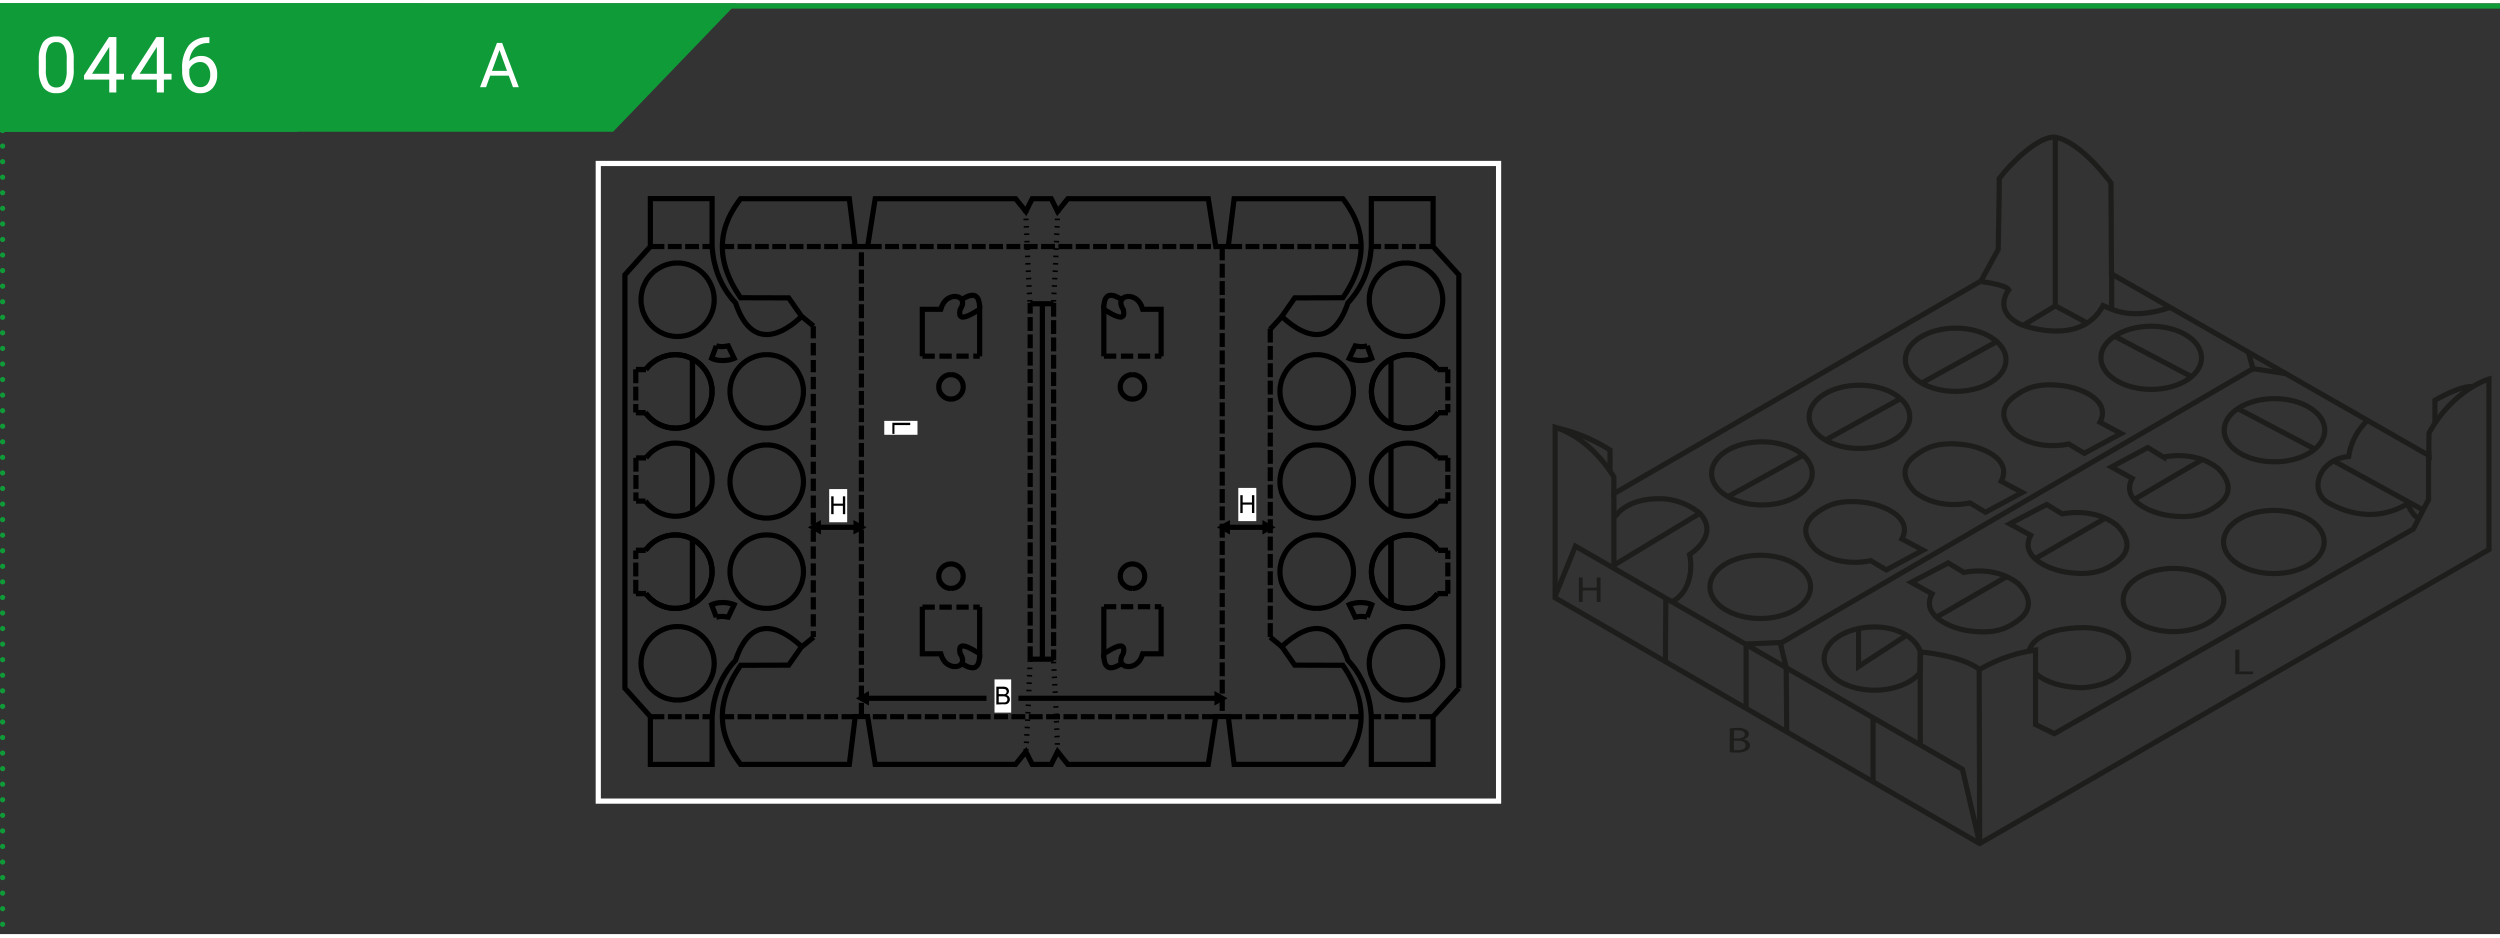 <?xml version="1.0"?>
<svg xmlns="http://www.w3.org/2000/svg" xmlns:xlink="http://www.w3.org/1999/xlink" width="320" height="120" viewBox="0 0 481.89 179.39"><rect x="0" y="0" width="481.89" height="179.39" fill="#333333" stroke="none"/><defs><style>.cls-1,.cls-11,.cls-3,.cls-4,.cls-5,.cls-7,.cls-9{fill:none;}.cls-2{fill:#109b39;}.cls-3,.cls-4,.cls-5{stroke:#109b39;}.cls-4,.cls-5{stroke-linecap:round;stroke-linejoin:round;}.cls-4{stroke-dasharray:0 3;}.cls-6{fill:#fff;}.cls-7{stroke:#000;}.cls-7,.cls-9{stroke-miterlimit:10;}.cls-8{clip-path:url(#clip-path);}.cls-9{stroke:#fff;}.cls-10{clip-path:url(#clip-path-2);}.cls-11{stroke:#1d1d1b;}.cls-12{fill:#1d1d1b;}</style><clipPath id="clip-path"><rect class="cls-1" x="111.97" y="25.85" width="180" height="132.91"/></clipPath><clipPath id="clip-path-2"><rect class="cls-1" x="297.76" y="23.5" width="184" height="140.44"/></clipPath></defs><g id="Ebene_2" data-name="Ebene 2"><g id="Ebene_1-2" data-name="Ebene 1"><polygon class="cls-2" points="0 0 0 24.73 118.18 24.73 141.98 0 0 0"/><line class="cls-3" y1="0.5" x2="481.89" y2="0.5"/><polygon class="cls-2" points="0 0 0 24.73 57.25 24.73 81.05 0 0 0"/><line class="cls-4" x1="0.5" y1="3.5" x2="0.5" y2="178.89"/><path class="cls-5" d="M.5.5h0"/><path class="cls-6" d="M14.21,12.61a6.24,6.24,0,0,1-.81,3.54,2.89,2.89,0,0,1-2.54,1.15,2.9,2.9,0,0,1-2.53-1.13,5.85,5.85,0,0,1-.85-3.38V11a6.05,6.05,0,0,1,.81-3.49,2.94,2.94,0,0,1,2.55-1.14,2.93,2.93,0,0,1,2.54,1.1,5.82,5.82,0,0,1,.83,3.4Zm-1.35-1.85a4.86,4.86,0,0,0-.49-2.51,1.65,1.65,0,0,0-1.53-.79,1.63,1.63,0,0,0-1.51.78,4.85,4.85,0,0,0-.49,2.41v2.17a5,5,0,0,0,.5,2.55,1.66,1.66,0,0,0,1.52.83,1.64,1.64,0,0,0,1.49-.78A5,5,0,0,0,12.86,13Z"/><path class="cls-6" d="M22.42,13.57H23.9v1.11H22.42v2.48H21.06V14.68H16.2v-.8L21,6.49h1.44Zm-4.68,0h3.32V8.35l-.16.29Z"/><path class="cls-6" d="M31.59,13.57h1.48v1.11H31.59v2.48H30.23V14.68H25.37v-.8l4.78-7.39h1.44Zm-4.68,0h3.32V8.35l-.16.29Z"/><path class="cls-6" d="M40.36,6.48V7.64h-.25a3.56,3.56,0,0,0-2.52.93,4,4,0,0,0-1.08,2.56,2.88,2.88,0,0,1,2.3-1,2.76,2.76,0,0,1,2.22,1,3.77,3.77,0,0,1,.83,2.54A3.79,3.79,0,0,1,41,16.31a3.09,3.09,0,0,1-2.41,1,3,3,0,0,1-2.48-1.17,4.66,4.66,0,0,1-1-3v-.52a7,7,0,0,1,1.26-4.5,4.63,4.63,0,0,1,3.74-1.6Zm-1.78,4.81a2.16,2.16,0,0,0-1.28.42,2.2,2.2,0,0,0-.81,1v.5a3.49,3.49,0,0,0,.59,2.13,1.8,1.8,0,0,0,1.48.8A1.72,1.72,0,0,0,40,15.51a2.8,2.8,0,0,0,.52-1.77A2.74,2.74,0,0,0,40,12,1.7,1.7,0,0,0,38.58,11.29Z"/><polygon points="166.01 133.94 167 134.49 167 133.39 166.01 133.94"/><polygon class="cls-7" points="167 133.39 166.01 133.94 167 134.49 167 133.39"/><line class="cls-7" x1="166.9" y1="133.94" x2="190.15" y2="133.94"/><line class="cls-7" x1="196.31" y1="133.94" x2="234.7" y2="133.94"/><polygon points="234.59 134.49 235.59 133.94 234.59 133.39 234.59 134.49"/><polygon class="cls-7" points="234.59 133.39 235.59 133.94 234.59 134.49 234.59 133.39"/><polygon points="235.59 100.98 236.58 101.53 236.58 100.43 235.59 100.98"/><polygon class="cls-7" points="236.58 100.43 235.59 100.98 236.58 101.53 236.58 100.43"/><line class="cls-7" x1="236.48" y1="100.98" x2="243.95" y2="100.98"/><polygon points="243.84 101.53 244.84 100.98 243.84 100.43 243.84 101.53"/><polygon class="cls-7" points="243.84 100.43 244.84 100.98 243.84 101.53 243.84 100.43"/><polygon points="156.75 100.98 157.74 101.53 157.74 100.43 156.75 100.98"/><polygon class="cls-7" points="157.74 100.43 156.75 100.98 157.74 101.53 157.74 100.43"/><line class="cls-7" x1="157.64" y1="100.98" x2="165.1" y2="100.98"/><polygon points="165 101.53 166 100.98 165 100.43 165 101.53"/><polygon class="cls-7" points="165 100.43 166 100.98 165 101.53 165 100.43"/><line class="cls-7" x1="124.42" y1="95.93" x2="122.61" y2="95.93"/><line class="cls-7" x1="124.53" y1="87.61" x2="122.61" y2="87.61"/><line class="cls-7" x1="133.51" y1="85.62" x2="133.51" y2="98.02"/><line class="cls-7" x1="124.42" y1="105.43" x2="122.58" y2="105.43"/><line class="cls-7" x1="124.42" y1="105.43" x2="122.58" y2="105.43"/><line class="cls-7" x1="124.5" y1="113.75" x2="122.58" y2="113.75"/><line class="cls-7" x1="124.5" y1="113.75" x2="122.58" y2="113.75"/><line class="cls-7" x1="133.48" y1="115.74" x2="133.48" y2="103.28"/><line class="cls-7" x1="133.48" y1="115.74" x2="133.48" y2="103.28"/><polyline class="cls-7" points="124.5 70.55 124.5 70.55 124.75 70.23 125.03 69.93 125.31 69.63 125.62 69.37 125.95 69.11 126.28 68.88 126.63 68.65 126.99 68.46 127.36 68.3 127.75 68.13 128.13 68.02 128.53 67.9 128.94 67.82 129.34 67.75 129.75 67.72 130.17 67.7 130.9 67.73 131.59 67.85 132.28 68.02 132.91 68.27 133.54 68.56 134.13 68.92 134.67 69.32 135.17 69.78 135.63 70.29 136.03 70.82 136.39 71.42 136.69 72.04 136.94 72.68 137.1 73.36 137.22 74.06 137.25 74.79 137.22 75.51 137.1 76.21 136.94 76.89 136.69 77.53 136.39 78.16 136.03 78.75 135.63 79.28 135.17 79.79 134.67 80.25 134.13 80.65 133.54 81.01 132.91 81.3 132.28 81.56 131.59 81.72 130.9 81.84 130.17 81.87 129.74 81.85 129.32 81.81 128.91 81.75 128.49 81.66 128.09 81.54 127.69 81.41 127.3 81.25 126.92 81.07 126.55 80.86 126.19 80.64 125.86 80.38 125.53 80.12 125.22 79.83 124.94 79.54 124.67 79.22 124.42 78.88"/><polyline class="cls-7" points="124.53 87.6 124.53 87.6 124.78 87.27 125.06 86.98 125.34 86.68 125.65 86.41 125.98 86.16 126.31 85.92 126.66 85.7 127.02 85.51 127.39 85.34 127.78 85.18 128.16 85.06 128.56 84.94 128.97 84.87 129.37 84.79 129.78 84.76 130.2 84.75 130.93 84.78 131.62 84.9 132.31 85.06 132.94 85.31 133.57 85.61 134.16 85.97 134.7 86.37 135.2 86.83 135.66 87.33 136.06 87.87 136.42 88.46 136.72 89.08 136.97 89.72 137.13 90.41 137.25 91.1 137.28 91.83 137.25 92.56 137.13 93.26 136.97 93.92 136.72 94.58 136.42 95.19 136.06 95.77 135.66 96.31 135.2 96.8 134.7 97.27 134.16 97.67 133.57 98.01 132.94 98.3 132.31 98.54 131.62 98.7 130.93 98.82 130.2 98.85 129.77 98.84 129.35 98.79 128.94 98.73 128.52 98.65 128.12 98.53 127.72 98.39 127.32 98.23 126.94 98.05 126.57 97.86 126.22 97.64 125.88 97.38 125.55 97.13 125.24 96.85 124.94 96.57 124.67 96.25 124.42 95.93"/><polyline class="cls-7" points="124.5 113.76 124.5 113.76 124.75 114.09 125.03 114.38 125.31 114.68 125.62 114.95 125.95 115.2 126.28 115.44 126.63 115.66 126.99 115.85 127.36 116.02 127.75 116.18 128.13 116.3 128.53 116.42 128.94 116.49 129.34 116.57 129.75 116.6 130.17 116.61 130.9 116.58 131.59 116.46 132.28 116.3 132.91 116.05 133.54 115.75 134.13 115.39 134.67 114.99 135.17 114.53 135.63 114.03 136.03 113.49 136.39 112.9 136.69 112.28 136.94 111.64 137.1 110.95 137.22 110.26 137.25 109.53 137.22 108.8 137.1 108.1 136.94 107.42 136.69 106.78 136.39 106.16 136.03 105.56 135.63 105.03 135.17 104.53 134.67 104.07 134.13 103.66 133.54 103.31 132.91 103.01 132.28 102.76 131.59 102.59 130.9 102.48 130.17 102.45 129.74 102.46 129.32 102.51 128.91 102.57 128.49 102.66 128.09 102.77 127.69 102.91 127.3 103.07 126.92 103.25 126.55 103.46 126.19 103.68 125.86 103.93 125.53 104.2 125.22 104.48 124.94 104.78 124.67 105.09 124.42 105.43"/><polyline class="cls-7" points="124.5 113.76 124.5 113.76 124.75 114.09 125.03 114.38 125.31 114.68 125.62 114.95 125.95 115.2 126.28 115.44 126.63 115.66 126.99 115.85 127.36 116.02 127.75 116.18 128.13 116.3 128.53 116.42 128.94 116.49 129.34 116.57 129.75 116.6 130.17 116.61 130.9 116.58 131.59 116.46 132.28 116.3 132.91 116.05 133.54 115.75 134.13 115.39 134.67 114.99 135.17 114.53 135.63 114.03 136.03 113.49 136.39 112.9 136.69 112.28 136.94 111.64 137.1 110.95 137.22 110.26 137.25 109.53 137.22 108.8 137.1 108.1 136.94 107.42 136.69 106.78 136.39 106.16 136.03 105.56 135.63 105.03 135.17 104.53 134.67 104.07 134.13 103.66 133.54 103.31 132.91 103.01 132.28 102.76 131.59 102.59 130.9 102.48 130.17 102.45 129.74 102.46 129.32 102.51 128.91 102.57 128.49 102.66 128.09 102.77 127.69 102.91 127.3 103.07 126.92 103.25 126.55 103.46 126.19 103.68 125.86 103.93 125.53 104.2 125.22 104.48 124.94 104.78 124.67 105.09 124.42 105.43"/><line class="cls-7" x1="124.42" y1="78.88" x2="122.58" y2="78.88"/><line class="cls-7" x1="124.42" y1="78.88" x2="122.58" y2="78.88"/><line class="cls-7" x1="124.5" y1="70.57" x2="122.58" y2="70.57"/><line class="cls-7" x1="124.5" y1="70.57" x2="122.58" y2="70.57"/><line class="cls-7" x1="133.48" y1="68.58" x2="133.48" y2="81.04"/><line class="cls-7" x1="133.48" y1="68.58" x2="133.48" y2="81.04"/><polyline class="cls-7" points="124.5 70.55 124.5 70.55 124.75 70.23 125.03 69.93 125.31 69.63 125.62 69.37 125.95 69.11 126.28 68.88 126.63 68.65 126.99 68.46 127.36 68.3 127.75 68.13 128.13 68.02 128.53 67.9 128.94 67.82 129.34 67.75 129.75 67.72 130.17 67.7 130.9 67.73 131.59 67.85 132.28 68.02 132.91 68.27 133.54 68.56 134.13 68.92 134.67 69.32 135.17 69.78 135.63 70.29 136.03 70.82 136.39 71.42 136.69 72.04 136.94 72.68 137.1 73.36 137.22 74.06 137.25 74.79 137.22 75.51 137.1 76.21 136.94 76.89 136.69 77.53 136.39 78.16 136.03 78.75 135.63 79.28 135.17 79.79 134.67 80.25 134.13 80.65 133.54 81.01 132.91 81.3 132.28 81.56 131.59 81.72 130.9 81.84 130.17 81.87 129.74 81.85 129.32 81.81 128.91 81.75 128.49 81.66 128.09 81.54 127.69 81.41 127.3 81.25 126.92 81.07 126.55 80.86 126.19 80.64 125.86 80.38 125.53 80.12 125.22 79.83 124.94 79.54 124.67 79.22 124.42 78.88"/><polyline class="cls-7" points="281.2 132.01 276.24 137.46 276.24 146.69 264.33 146.69 264.33 137.46 264.3 137.06 264.26 136.66 264.21 136.27 264.17 135.87 264.11 135.48 264.05 135.11 263.98 134.73 263.89 134.35 263.8 133.98 263.71 133.63 263.61 133.27 263.5 132.9 263.38 132.56 263.26 132.2 263.13 131.86 263 131.52 262.85 131.18 262.7 130.85 262.54 130.52 262.37 130.2 262.19 129.87 262.02 129.56 261.84 129.25 261.63 128.94 261.44 128.62 261.23 128.33 261.01 128.03 260.78 127.73 260.56 127.45 260.32 127.17 260.07 126.89 259.82 126.61 259.58 125.91 259.31 125.27 259.05 124.66 258.76 124.09 258.47 123.58 258.17 123.1 257.84 122.66 257.52 122.27 257.18 121.91 256.83 121.6 256.46 121.32 256.09 121.09 255.72 120.9 255.33 120.74 254.93 120.62 254.52 120.55 254.1 120.5 253.69 120.49 253.25 120.52 252.81 120.59 252.36 120.68 251.92 120.81 251.46 120.99 251 121.19 250.52 121.42 250.05 121.69 249.56 122 249.07 122.33 248.58 122.7 248.09 123.08 247.58 123.52 247.08 123.98 249.57 127.55 258.84 127.58 259.24 128.18 259.63 128.79 259.98 129.38 260.31 129.97 260.62 130.57 260.9 131.18 261.17 131.77 261.39 132.37 261.61 132.96 261.79 133.55 261.96 134.15 262.09 134.74 262.19 135.35 262.28 135.94 262.33 136.54 262.36 137.13 262.36 137.72 262.33 138.32 262.27 138.91 262.19 139.52 262.07 140.12 261.93 140.71 261.76 141.3 261.56 141.9 261.32 142.49 261.07 143.09 260.77 143.69 260.44 144.29 260.08 144.88 259.7 145.48 259.28 146.08 258.84 146.68 237.89 146.68 236.75 137.46 234.35 137.46 232.9 146.68 205.83 146.68 203.86 144.23 202.63 146.68 198.97 146.68 197.74 144.23 195.76 146.68 168.7 146.68 167.24 137.46 164.85 137.46 163.71 146.68 142.76 146.68 142.31 146.08 141.9 145.48 141.51 144.88 141.16 144.29 140.83 143.69 140.53 143.09 140.28 142.49 140.04 141.9 139.83 141.3 139.67 140.71 139.52 140.12 139.4 139.52 139.33 138.91 139.27 138.32 139.24 137.72 139.24 137.13 139.27 136.54 139.31 135.94 139.4 135.35 139.51 134.74 139.64 134.15 139.8 133.55 139.98 132.96 140.2 132.37 140.43 131.77 140.69 131.18 140.98 130.57 141.29 129.97 141.62 129.38 141.97 128.79 142.36 128.18 142.76 127.58 152.02 127.55 154.52 123.98 154.01 123.52 153.51 123.08 153.02 122.7 152.53 122.33 152.04 122 151.55 121.69 151.07 121.42 150.6 121.19 150.14 120.99 149.68 120.81 149.23 120.68 148.79 120.59 148.34 120.52 147.91 120.49 147.49 120.5 147.08 120.55 146.66 120.62 146.26 120.74 145.88 120.9 145.5 121.09 145.13 121.32 144.76 121.6 144.42 121.91 144.08 122.27 143.75 122.66 143.43 123.1 143.13 123.58 142.83 124.09 142.55 124.66 142.28 125.27 142.02 125.91 141.78 126.61 141.53 126.89 141.27 127.17 141.04 127.45 140.81 127.73 140.59 128.03 140.37 128.33 140.16 128.62 139.97 128.94 139.76 129.25 139.58 129.56 139.4 129.87 139.22 130.2 139.06 130.52 138.9 130.85 138.75 131.18 138.6 131.52 138.47 131.86 138.33 132.2 138.22 132.56 138.1 132.9 137.99 133.27 137.89 133.63 137.8 133.98 137.71 134.35 137.62 134.73 137.55 135.11 137.49 135.48 137.43 135.87 137.38 136.27 137.34 136.66 137.29 137.06 137.26 137.46 137.26 146.69 125.36 146.69 125.36 137.46 120.46 132.01 120.46 52.31 125.36 46.86 125.36 37.62 137.26 37.62 137.26 46.86 137.29 47.26 137.34 47.66 137.38 48.04 137.43 48.45 137.49 48.83 137.55 49.2 137.62 49.59 137.71 49.96 137.8 50.33 137.89 50.69 137.99 51.04 138.1 51.41 138.22 51.76 138.33 52.11 138.47 52.45 138.6 52.8 138.75 53.14 138.9 53.46 139.06 53.79 139.22 54.12 139.4 54.44 139.58 54.76 139.76 55.07 139.97 55.38 140.16 55.69 140.37 55.99 140.59 56.28 140.81 56.58 141.04 56.86 141.27 57.15 141.53 57.43 141.78 57.71 142.02 58.41 142.28 59.05 142.55 59.66 142.83 60.22 143.13 60.74 143.43 61.22 143.75 61.66 144.08 62.05 144.42 62.4 144.76 62.71 145.13 63 145.5 63.22 145.88 63.41 146.26 63.58 146.66 63.69 147.08 63.77 147.49 63.81 147.91 63.83 148.34 63.8 148.79 63.72 149.23 63.63 149.68 63.5 150.14 63.32 150.6 63.13 151.07 62.89 151.55 62.63 152.04 62.31 152.53 61.99 153.02 61.62 153.51 61.23 154.01 60.8 154.52 60.34 152.02 56.76 142.76 56.73 142.36 56.14 141.97 55.53 141.62 54.93 141.29 54.34 140.98 53.75 140.69 53.14 140.43 52.54 140.2 51.95 139.98 51.35 139.8 50.76 139.64 50.17 139.51 49.57 139.4 48.97 139.31 48.37 139.27 47.78 139.24 47.18 139.24 46.59 139.27 46 139.33 45.4 139.4 44.79 139.52 44.2 139.67 43.6 139.83 43.01 140.04 42.42 140.28 41.82 140.53 41.23 140.83 40.62 141.16 40.03 141.51 39.43 141.9 38.84 142.31 38.23 142.76 37.64 163.71 37.64 164.85 46.86 167.24 46.86 168.7 37.64 195.76 37.64 197.74 40.09 198.97 37.64 202.63 37.64 203.86 40.09 205.83 37.64 232.9 37.64 234.35 46.86 236.75 46.86 237.89 37.64 258.84 37.64 259.28 38.23 259.7 38.84 260.08 39.43 260.44 40.03 260.77 40.62 261.07 41.23 261.32 41.82 261.56 42.42 261.76 43.01 261.93 43.6 262.07 44.2 262.19 44.79 262.27 45.4 262.33 46 262.36 46.59 262.36 47.18 262.33 47.78 262.28 48.37 262.19 48.97 262.09 49.57 261.96 50.17 261.79 50.76 261.61 51.35 261.39 51.95 261.17 52.54 260.9 53.14 260.62 53.75 260.31 54.34 259.98 54.93 259.63 55.53 259.24 56.14 258.84 56.73 249.57 56.76 247.08 60.34 247.58 60.8 248.09 61.23 248.58 61.62 249.07 61.99 249.56 62.31 250.05 62.63 250.52 62.89 251 63.13 251.46 63.32 251.92 63.5 252.36 63.63 252.81 63.72 253.25 63.8 253.69 63.83 254.1 63.81 254.52 63.77 254.93 63.69 255.33 63.58 255.72 63.41 256.09 63.22 256.46 63 256.83 62.71 257.18 62.4 257.52 62.05 257.84 61.66 258.17 61.22 258.47 60.74 258.76 60.22 259.05 59.66 259.31 59.05 259.58 58.41 259.82 57.71 260.07 57.43 260.32 57.15 260.56 56.86 260.78 56.58 261.01 56.28 261.23 55.99 261.44 55.69 261.63 55.38 261.84 55.07 262.02 54.76 262.19 54.44 262.37 54.12 262.54 53.79 262.7 53.46 262.85 53.14 263 52.8 263.13 52.45 263.26 52.11 263.38 51.76 263.5 51.41 263.61 51.04 263.71 50.69 263.8 50.33 263.89 49.96 263.98 49.59 264.05 49.2 264.11 48.83 264.17 48.45 264.21 48.04 264.26 47.66 264.3 47.26 264.33 46.86 264.33 37.62 276.24 37.62 276.24 46.86 281.2 52.31 281.2 132.01"/><polyline class="cls-7" points="130.58 134.28 130.58 134.28 131.31 134.25 132.01 134.13 132.69 133.97 133.33 133.72 133.95 133.42 134.55 133.06 135.08 132.66 135.59 132.2 136.05 131.7 136.45 131.16 136.81 130.57 137.1 129.94 137.35 129.31 137.52 128.62 137.63 127.93 137.67 127.2 137.63 126.47 137.52 125.77 137.35 125.09 137.1 124.45 136.81 123.83 136.45 123.23 136.05 122.7 135.59 122.19 135.08 121.73 134.55 121.33 133.95 120.98 133.33 120.68 132.69 120.43 132.01 120.26 131.31 120.14 130.58 120.12 129.86 120.14 129.16 120.26 128.49 120.43 127.84 120.68 127.23 120.98 126.65 121.33 126.1 121.73 125.61 122.19 125.15 122.7 124.75 123.23 124.41 123.83 124.11 124.45 123.87 125.09 123.71 125.77 123.59 126.47 123.56 127.2 123.59 127.93 123.71 128.62 123.87 129.31 124.11 129.94 124.41 130.57 124.75 131.16 125.15 131.7 125.61 132.2 126.1 132.66 126.65 133.06 127.23 133.42 127.84 133.72 128.49 133.97 129.16 134.13 129.86 134.25 130.58 134.28"/><polyline class="cls-7" points="130.58 50.03 130.58 50.03 131.31 50.06 132.01 50.18 132.69 50.35 133.33 50.6 133.95 50.9 134.55 51.25 135.08 51.65 135.59 52.11 136.05 52.62 136.45 53.15 136.81 53.75 137.1 54.37 137.35 55.01 137.52 55.69 137.63 56.39 137.67 57.12 137.63 57.84 137.52 58.54 137.35 59.23 137.1 59.86 136.81 60.49 136.45 61.08 136.05 61.62 135.59 62.12 135.08 62.58 134.55 62.98 133.95 63.34 133.33 63.63 132.69 63.89 132.01 64.05 131.31 64.17 130.58 64.2 129.86 64.17 129.16 64.05 128.49 63.89 127.84 63.63 127.23 63.34 126.65 62.98 126.1 62.58 125.61 62.12 125.15 61.62 124.75 61.08 124.41 60.49 124.11 59.86 123.87 59.23 123.71 58.54 123.59 57.84 123.56 57.12 123.59 56.39 123.71 55.69 123.87 55.01 124.11 54.37 124.41 53.75 124.75 53.15 125.15 52.62 125.61 52.11 126.1 51.65 126.65 51.25 127.23 50.9 127.84 50.6 128.49 50.35 129.16 50.18 129.86 50.06 130.58 50.03"/><polyline class="cls-7" points="147.79 116.61 147.79 116.61 148.52 116.58 149.22 116.46 149.9 116.3 150.54 116.05 151.16 115.75 151.76 115.39 152.29 114.99 152.8 114.53 153.26 114.03 153.66 113.49 154.01 112.9 154.31 112.28 154.56 111.64 154.72 110.95 154.84 110.26 154.87 109.53 154.84 108.8 154.72 108.1 154.56 107.42 154.31 106.78 154.01 106.16 153.66 105.56 153.26 105.03 152.8 104.53 152.29 104.07 151.76 103.66 151.16 103.31 150.54 103.01 149.9 102.76 149.22 102.59 148.52 102.48 147.79 102.45 147.06 102.48 146.37 102.59 145.68 102.76 145.04 103.01 144.42 103.31 143.83 103.66 143.29 104.07 142.79 104.53 142.33 105.03 141.93 105.56 141.57 106.16 141.27 106.78 141.02 107.42 140.86 108.1 140.74 108.8 140.71 109.53 140.74 110.26 140.86 110.95 141.02 111.64 141.27 112.28 141.57 112.9 141.93 113.49 142.33 114.03 142.79 114.53 143.29 114.99 143.83 115.39 144.42 115.75 145.04 116.05 145.68 116.3 146.37 116.46 147.06 116.58 147.79 116.61"/><polyline class="cls-7" points="147.79 85.11 147.79 85.11 148.52 85.13 149.22 85.25 149.9 85.42 150.54 85.67 151.16 85.97 151.76 86.32 152.29 86.72 152.8 87.18 153.26 87.69 153.66 88.22 154.01 88.82 154.31 89.44 154.56 90.08 154.72 90.76 154.84 91.46 154.87 92.19 154.84 92.9 154.72 93.6 154.56 94.27 154.31 94.91 154.01 95.51 153.66 96.09 153.26 96.64 152.8 97.15 152.29 97.59 151.76 98.01 151.16 98.35 150.54 98.66 149.9 98.9 149.22 99.06 148.52 99.18 147.79 99.21 147.06 99.18 146.37 99.06 145.68 98.9 145.04 98.66 144.42 98.35 143.83 98.01 143.29 97.59 142.79 97.15 142.33 96.64 141.93 96.09 141.57 95.51 141.27 94.91 141.02 94.27 140.86 93.6 140.74 92.9 140.71 92.19 140.74 91.46 140.86 90.76 141.02 90.08 141.27 89.44 141.57 88.82 141.93 88.22 142.33 87.69 142.79 87.18 143.29 86.72 143.83 86.32 144.42 85.97 145.04 85.67 145.68 85.42 146.37 85.25 147.06 85.13 147.79 85.11"/><polyline class="cls-7" points="147.79 67.7 147.79 67.7 148.52 67.73 149.22 67.85 149.9 68.02 150.54 68.27 151.16 68.56 151.76 68.92 152.29 69.32 152.8 69.78 153.26 70.29 153.66 70.82 154.01 71.42 154.31 72.04 154.56 72.68 154.72 73.36 154.84 74.06 154.87 74.79 154.84 75.51 154.72 76.21 154.56 76.89 154.31 77.53 154.01 78.16 153.66 78.75 153.26 79.28 152.8 79.79 152.29 80.25 151.76 80.65 151.16 81.01 150.54 81.3 149.9 81.56 149.22 81.72 148.52 81.84 147.79 81.87 147.06 81.84 146.37 81.72 145.68 81.56 145.04 81.3 144.42 81.01 143.83 80.65 143.29 80.25 142.79 79.79 142.33 79.28 141.93 78.75 141.57 78.16 141.27 77.53 141.02 76.89 140.86 76.21 140.74 75.51 140.71 74.79 140.74 74.06 140.86 73.36 141.02 72.68 141.27 72.04 141.57 71.42 141.93 70.82 142.33 70.29 142.79 69.78 143.29 69.32 143.83 68.92 144.42 68.56 145.04 68.27 145.68 68.02 146.37 67.85 147.06 67.73 147.79 67.7"/><polyline class="cls-7" points="271.01 134.28 271.01 134.28 270.29 134.25 269.59 134.13 268.91 133.97 268.27 133.72 267.64 133.42 267.05 133.06 266.51 132.66 266.01 132.2 265.55 131.7 265.15 131.16 264.79 130.57 264.5 129.94 264.24 129.31 264.08 128.62 263.96 127.93 263.93 127.2 263.96 126.47 264.08 125.77 264.24 125.09 264.5 124.45 264.79 123.83 265.15 123.23 265.55 122.7 266.01 122.19 266.51 121.73 267.05 121.33 267.64 120.98 268.27 120.68 268.91 120.43 269.59 120.26 270.29 120.14 271.01 120.12 271.74 120.14 272.44 120.26 273.12 120.43 273.76 120.68 274.38 120.98 274.98 121.33 275.51 121.73 276.02 122.19 276.48 122.7 276.88 123.23 277.24 123.83 277.53 124.45 277.78 125.09 277.95 125.77 278.07 126.47 278.1 127.2 278.07 127.93 277.95 128.62 277.78 129.31 277.53 129.94 277.24 130.57 276.88 131.16 276.48 131.7 276.02 132.2 275.51 132.66 274.98 133.06 274.38 133.42 273.76 133.72 273.12 133.97 272.44 134.13 271.74 134.25 271.01 134.28"/><line class="cls-7" x1="277.2" y1="105.43" x2="279.08" y2="105.43"/><line class="cls-7" x1="277.2" y1="105.43" x2="279.08" y2="105.43"/><line class="cls-7" x1="277.1" y1="113.75" x2="279.08" y2="113.75"/><line class="cls-7" x1="277.1" y1="113.75" x2="279.08" y2="113.75"/><line class="cls-7" x1="268.12" y1="115.74" x2="268.12" y2="103.28"/><line class="cls-7" x1="268.12" y1="115.74" x2="268.12" y2="103.28"/><polyline class="cls-7" points="277.1 113.76 277.1 113.76 276.85 114.09 276.57 114.38 276.28 114.68 275.97 114.95 275.65 115.2 275.32 115.44 274.96 115.66 274.61 115.85 274.24 116.02 273.85 116.18 273.46 116.3 273.06 116.42 272.66 116.49 272.26 116.57 271.85 116.6 271.43 116.61 270.7 116.58 270 116.46 269.32 116.3 268.68 116.05 268.06 115.75 267.46 115.39 266.93 114.99 266.43 114.53 265.97 114.03 265.56 113.49 265.21 112.9 264.91 112.28 264.66 111.64 264.5 110.95 264.38 110.26 264.35 109.53 264.38 108.8 264.5 108.1 264.66 107.42 264.91 106.78 265.21 106.16 265.56 105.56 265.97 105.03 266.43 104.53 266.93 104.07 267.46 103.66 268.06 103.31 268.68 103.01 269.32 102.76 270 102.59 270.7 102.48 271.43 102.45 271.86 102.46 272.28 102.51 272.69 102.57 273.11 102.66 273.51 102.77 273.91 102.91 274.31 103.07 274.68 103.25 275.05 103.46 275.41 103.68 275.75 103.93 276.08 104.2 276.39 104.48 276.69 104.78 276.95 105.09 277.2 105.43"/><line class="cls-7" x1="277.2" y1="78.88" x2="279.08" y2="78.88"/><line class="cls-7" x1="277.2" y1="95.93" x2="279.08" y2="95.93"/><line class="cls-7" x1="277.2" y1="78.88" x2="279.08" y2="78.88"/><line class="cls-7" x1="277.1" y1="70.57" x2="279.08" y2="70.57"/><line class="cls-7" x1="277.1" y1="87.61" x2="279.08" y2="87.61"/><line class="cls-7" x1="277.1" y1="70.57" x2="279.08" y2="70.57"/><line class="cls-7" x1="268.12" y1="85.62" x2="268.12" y2="98.02"/><line class="cls-7" x1="268.12" y1="68.58" x2="268.12" y2="81.04"/><polyline class="cls-7" points="277.1 70.55 277.1 70.55 276.85 70.23 276.57 69.93 276.28 69.63 275.97 69.37 275.65 69.11 275.32 68.88 274.96 68.65 274.61 68.46 274.24 68.3 273.85 68.13 273.46 68.02 273.06 67.9 272.66 67.82 272.26 67.75 271.85 67.72 271.43 67.7 270.7 67.73 270 67.85 269.32 68.02 268.68 68.27 268.06 68.56 267.46 68.92 266.93 69.32 266.43 69.78 265.97 70.29 265.56 70.82 265.21 71.42 264.91 72.04 264.66 72.68 264.5 73.36 264.38 74.06 264.35 74.79 264.38 75.51 264.5 76.21 264.66 76.89 264.91 77.53 265.21 78.16 265.56 78.75 265.97 79.28 266.43 79.79 266.93 80.25 267.46 80.65 268.06 81.01 268.68 81.3 269.32 81.56 270 81.72 270.7 81.84 271.43 81.87 271.86 81.85 272.28 81.81 272.69 81.75 273.11 81.66 273.51 81.54 273.91 81.41 274.31 81.25 274.68 81.07 275.05 80.86 275.41 80.64 275.75 80.38 276.08 80.12 276.39 79.83 276.69 79.54 276.95 79.22 277.2 78.88"/><polyline class="cls-7" points="277.1 70.55 277.1 70.55 276.85 70.23 276.57 69.93 276.28 69.63 275.97 69.37 275.65 69.11 275.32 68.88 274.96 68.65 274.61 68.46 274.24 68.3 273.85 68.13 273.46 68.02 273.06 67.9 272.66 67.82 272.26 67.75 271.85 67.72 271.43 67.7 270.7 67.73 270 67.85 269.32 68.02 268.68 68.27 268.06 68.56 267.46 68.92 266.93 69.32 266.43 69.78 265.97 70.29 265.56 70.82 265.21 71.42 264.91 72.04 264.66 72.68 264.5 73.36 264.38 74.06 264.35 74.79 264.38 75.51 264.5 76.21 264.66 76.89 264.91 77.53 265.21 78.16 265.56 78.75 265.97 79.28 266.43 79.79 266.93 80.25 267.46 80.65 268.06 81.01 268.68 81.3 269.32 81.56 270 81.72 270.7 81.84 271.43 81.87 271.86 81.85 272.28 81.81 272.69 81.75 273.11 81.66 273.51 81.54 273.91 81.41 274.31 81.25 274.68 81.07 275.05 80.86 275.41 80.64 275.75 80.38 276.08 80.12 276.39 79.83 276.69 79.54 276.95 79.22 277.2 78.88"/><polyline class="cls-7" points="277.1 87.6 277.1 87.6 276.85 87.27 276.57 86.98 276.28 86.68 275.97 86.41 275.65 86.16 275.32 85.92 274.96 85.7 274.61 85.51 274.24 85.34 273.85 85.18 273.46 85.06 273.06 84.94 272.66 84.87 272.26 84.79 271.85 84.76 271.43 84.75 270.7 84.78 270 84.9 269.32 85.06 268.68 85.31 268.06 85.61 267.46 85.97 266.93 86.37 266.43 86.83 265.97 87.33 265.56 87.87 265.21 88.46 264.91 89.08 264.66 89.72 264.5 90.41 264.38 91.1 264.35 91.83 264.38 92.56 264.5 93.26 264.66 93.92 264.91 94.58 265.21 95.19 265.56 95.77 265.97 96.31 266.43 96.8 266.93 97.27 267.46 97.67 268.06 98.01 268.68 98.3 269.32 98.54 270 98.7 270.7 98.82 271.43 98.85 271.86 98.84 272.28 98.79 272.69 98.73 273.11 98.65 273.51 98.53 273.91 98.39 274.31 98.23 274.68 98.05 275.05 97.86 275.41 97.64 275.75 97.38 276.08 97.13 276.39 96.85 276.69 96.57 276.95 96.25 277.2 95.93"/><polyline class="cls-7" points="277.1 113.76 277.1 113.76 276.85 114.09 276.57 114.38 276.28 114.68 275.97 114.95 275.65 115.2 275.32 115.44 274.96 115.66 274.61 115.85 274.24 116.02 273.85 116.18 273.46 116.3 273.06 116.42 272.66 116.49 272.26 116.57 271.85 116.6 271.43 116.61 270.7 116.58 270 116.46 269.32 116.3 268.68 116.05 268.06 115.75 267.46 115.39 266.93 114.99 266.43 114.53 265.97 114.03 265.56 113.49 265.21 112.9 264.91 112.28 264.66 111.64 264.5 110.95 264.38 110.26 264.35 109.53 264.38 108.8 264.5 108.1 264.66 107.42 264.91 106.78 265.21 106.16 265.56 105.56 265.97 105.03 266.43 104.53 266.93 104.07 267.46 103.66 268.06 103.31 268.68 103.01 269.32 102.76 270 102.59 270.7 102.48 271.43 102.45 271.86 102.46 272.28 102.51 272.69 102.57 273.11 102.66 273.51 102.77 273.91 102.91 274.31 103.07 274.68 103.25 275.05 103.46 275.41 103.68 275.75 103.93 276.08 104.2 276.39 104.48 276.69 104.78 276.95 105.09 277.2 105.43"/><polyline class="cls-7" points="253.81 116.61 253.81 116.61 253.08 116.58 252.38 116.46 251.7 116.3 251.06 116.05 250.44 115.75 249.84 115.39 249.31 114.99 248.8 114.53 248.34 114.03 247.94 113.49 247.59 112.9 247.29 112.28 247.03 111.64 246.87 110.95 246.75 110.26 246.72 109.53 246.75 108.8 246.87 108.1 247.03 107.42 247.29 106.78 247.59 106.16 247.94 105.56 248.34 105.03 248.8 104.53 249.31 104.07 249.84 103.66 250.44 103.31 251.06 103.01 251.7 102.76 252.38 102.59 253.08 102.48 253.81 102.45 254.53 102.48 255.23 102.59 255.91 102.76 256.55 103.01 257.18 103.31 257.77 103.66 258.31 104.07 258.81 104.53 259.27 105.03 259.67 105.56 260.03 106.16 260.32 106.78 260.58 107.42 260.74 108.1 260.86 108.8 260.89 109.53 260.86 110.26 260.74 110.95 260.58 111.64 260.32 112.28 260.03 112.9 259.67 113.49 259.27 114.03 258.81 114.53 258.31 114.99 257.77 115.39 257.18 115.75 256.55 116.05 255.91 116.3 255.23 116.46 254.53 116.58 253.81 116.61"/><polyline class="cls-7" points="253.81 85.11 253.81 85.11 253.08 85.13 252.38 85.25 251.7 85.42 251.06 85.67 250.44 85.97 249.84 86.32 249.31 86.72 248.8 87.18 248.34 87.69 247.94 88.22 247.59 88.82 247.29 89.44 247.03 90.08 246.87 90.76 246.75 91.46 246.72 92.19 246.75 92.9 246.87 93.6 247.03 94.27 247.29 94.91 247.59 95.51 247.94 96.09 248.34 96.64 248.8 97.15 249.31 97.59 249.84 98.01 250.44 98.35 251.06 98.66 251.7 98.9 252.38 99.06 253.08 99.18 253.81 99.21 254.53 99.18 255.23 99.06 255.91 98.9 256.55 98.66 257.18 98.35 257.77 98.01 258.31 97.59 258.81 97.15 259.27 96.64 259.67 96.09 260.03 95.51 260.32 94.91 260.58 94.27 260.74 93.6 260.86 92.9 260.89 92.19 260.86 91.46 260.74 90.76 260.58 90.08 260.32 89.44 260.03 88.82 259.67 88.22 259.27 87.69 258.81 87.18 258.31 86.72 257.77 86.32 257.18 85.97 256.55 85.67 255.91 85.42 255.23 85.25 254.53 85.13 253.81 85.11"/><polyline class="cls-7" points="271.01 50.03 271.01 50.03 270.29 50.06 269.59 50.18 268.91 50.35 268.27 50.6 267.64 50.9 267.05 51.25 266.51 51.65 266.01 52.11 265.55 52.62 265.15 53.15 264.79 53.75 264.5 54.37 264.24 55.01 264.08 55.69 263.96 56.39 263.93 57.12 263.96 57.84 264.08 58.54 264.24 59.23 264.5 59.86 264.79 60.49 265.15 61.08 265.55 61.62 266.01 62.12 266.51 62.58 267.05 62.98 267.64 63.34 268.27 63.63 268.91 63.89 269.59 64.05 270.29 64.17 271.01 64.2 271.74 64.17 272.44 64.05 273.12 63.89 273.76 63.63 274.38 63.34 274.98 62.98 275.51 62.58 276.02 62.12 276.48 61.62 276.88 61.08 277.24 60.49 277.53 59.86 277.78 59.23 277.95 58.54 278.07 57.84 278.1 57.12 278.07 56.39 277.95 55.69 277.78 55.01 277.53 54.37 277.24 53.75 276.88 53.15 276.48 52.62 276.02 52.11 275.51 51.65 274.98 51.25 274.38 50.9 273.76 50.6 273.12 50.35 272.44 50.18 271.74 50.06 271.01 50.03"/><polyline class="cls-7" points="253.81 67.7 253.81 67.7 253.08 67.73 252.38 67.85 251.7 68.02 251.06 68.27 250.44 68.56 249.84 68.92 249.31 69.32 248.8 69.78 248.34 70.29 247.94 70.82 247.59 71.42 247.29 72.04 247.03 72.68 246.87 73.36 246.75 74.06 246.72 74.79 246.75 75.51 246.87 76.21 247.03 76.89 247.29 77.53 247.59 78.16 247.94 78.75 248.34 79.28 248.8 79.79 249.31 80.25 249.84 80.65 250.44 81.01 251.06 81.3 251.7 81.56 252.38 81.72 253.08 81.84 253.81 81.87 254.53 81.84 255.23 81.72 255.91 81.56 256.55 81.3 257.18 81.01 257.77 80.65 258.31 80.25 258.81 79.79 259.27 79.28 259.67 78.75 260.03 78.16 260.32 77.53 260.58 76.89 260.74 76.21 260.86 75.51 260.89 74.79 260.86 74.06 260.74 73.36 260.58 72.68 260.32 72.04 260.03 71.42 259.67 70.82 259.27 70.29 258.81 69.78 258.31 69.32 257.77 68.92 257.18 68.56 256.55 68.27 255.91 68.02 255.23 67.85 254.53 67.73 253.81 67.7"/><polyline class="cls-7" points="263.53 118.3 263.53 118.3 263.2 118.23 262.92 118.19 262.65 118.17 262.4 118.16 262.15 118.17 261.88 118.2 261.57 118.25 261.23 118.3 260.08 115.9 260.32 115.8 260.57 115.72 260.86 115.65 261.13 115.59 261.42 115.54 261.72 115.51 262.02 115.48 262.31 115.48 262.61 115.5 262.89 115.51 263.19 115.54 263.46 115.59 263.72 115.66 263.98 115.72 264.21 115.81 264.42 115.91 263.53 118.3"/><polyline class="cls-7" points="263.53 66.01 263.53 66.01 263.2 66.08 262.92 66.13 262.65 66.14 262.4 66.16 262.15 66.14 261.88 66.11 261.57 66.07 261.23 66.01 260.08 68.42 260.32 68.52 260.57 68.59 260.86 68.67 261.13 68.73 261.42 68.77 261.72 68.8 262.02 68.83 262.31 68.83 262.61 68.82 262.89 68.8 263.19 68.77 263.46 68.73 263.72 68.65 263.98 68.59 264.21 68.5 264.42 68.4 263.53 66.01"/><polyline class="cls-7" points="138.07 118.3 138.07 118.3 138.39 118.23 138.68 118.19 138.94 118.17 139.19 118.16 139.45 118.17 139.72 118.2 140.03 118.25 140.37 118.3 141.51 115.9 141.27 115.8 141.02 115.72 140.74 115.65 140.47 115.59 140.18 115.54 139.88 115.51 139.58 115.48 139.28 115.48 138.99 115.5 138.71 115.51 138.41 115.54 138.14 115.59 137.87 115.66 137.62 115.72 137.38 115.81 137.18 115.91 138.07 118.3"/><polyline class="cls-7" points="138.07 66.01 138.07 66.01 138.39 66.08 138.68 66.13 138.94 66.14 139.19 66.16 139.45 66.14 139.72 66.11 140.03 66.07 140.37 66.01 141.51 68.42 141.27 68.52 141.02 68.59 140.74 68.67 140.47 68.73 140.18 68.77 139.88 68.8 139.58 68.83 139.28 68.83 138.99 68.82 138.71 68.8 138.41 68.77 138.14 68.73 137.87 68.65 137.62 68.59 137.38 68.5 137.18 68.4 138.07 66.01"/><polyline class="cls-7" points="216.16 127.24 216.16 127.24 215.75 127.51 215.35 127.72 214.99 127.88 214.65 127.98 214.34 128.04 214.06 128.06 213.81 128.01 213.58 127.93 213.39 127.78 213.21 127.58 213.06 127.35 212.96 127.05 212.87 126.69 212.81 126.31 212.77 125.86 212.77 125.36"/><polyline class="cls-7" points="188.83 68.03 188.83 58.96 188.31 59.28 187.82 59.57 187.38 59.82 186.97 60.03 186.6 60.2 186.26 60.32 185.97 60.41 185.71 60.46 185.49 60.46 185.31 60.4 185.16 60.29 185.06 60.15 185 59.95 184.99 59.69 185.01 59.39 185.07 59.02 185.37 58.48 185.52 58.01 185.55 57.59 185.46 57.24 185.27 56.95 185 56.72 184.67 56.57 184.29 56.49 183.87 56.49 183.44 56.57 183.01 56.73 182.58 56.98 182.19 57.32 181.85 57.77 181.56 58.32 181.35 58.96 177.78 58.96 177.78 68.03"/><polyline class="cls-7" points="212.77 68.03 212.77 58.96 213.28 59.28 213.78 59.57 214.22 59.82 214.62 60.03 214.99 60.2 215.34 60.32 215.63 60.41 215.9 60.46 216.11 60.46 216.28 60.4 216.43 60.29 216.54 60.15 216.6 59.95 216.61 59.69 216.58 59.39 216.52 59.02 216.22 58.48 216.08 58.01 216.05 57.59 216.14 57.24 216.33 56.95 216.6 56.72 216.92 56.57 217.31 56.49 217.72 56.49 218.16 56.57 218.59 56.73 219.02 56.98 219.4 57.32 219.75 57.77 220.04 58.32 220.25 58.96 223.81 58.96 223.81 68.03"/><polyline class="cls-7" points="188.83 116.36 188.83 125.36 188.31 125.03 187.82 124.75 187.38 124.5 186.97 124.29 186.6 124.11 186.26 123.99 185.97 123.9 185.71 123.86 185.49 123.86 185.31 123.92 185.16 124.02 185.06 124.17 185 124.36 184.99 124.63 185.01 124.93 185.07 125.3 185.37 125.83 185.52 126.31 185.55 126.72 185.46 127.08 185.27 127.36 185 127.6 184.67 127.75 184.29 127.82 183.87 127.82 183.44 127.75 183.01 127.58 182.58 127.33 182.19 126.99 181.85 126.54 181.56 126 181.35 125.36 177.78 125.36 177.78 116.28"/><polyline class="cls-7" points="212.77 116.28 212.77 125.36 213.28 125.03 213.78 124.75 214.22 124.5 214.62 124.29 214.99 124.11 215.34 123.99 215.63 123.9 215.9 123.86 216.11 123.86 216.28 123.92 216.43 124.02 216.54 124.17 216.6 124.36 216.61 124.63 216.58 124.93 216.52 125.3 216.22 125.83 216.08 126.31 216.05 126.72 216.14 127.08 216.33 127.36 216.6 127.6 216.92 127.75 217.31 127.82 217.72 127.82 218.16 127.75 218.59 127.58 219.02 127.33 219.4 126.99 219.75 126.54 220.04 126 220.25 125.36 223.81 125.36 223.81 116.28"/><polyline class="cls-7" points="218.29 71.55 218.29 71.55 217.81 71.59 217.37 71.73 216.97 71.95 216.63 72.23 216.33 72.59 216.11 72.99 215.97 73.43 215.93 73.91 215.97 74.39 216.11 74.83 216.33 75.23 216.63 75.57 216.97 75.87 217.37 76.09 217.81 76.23 218.29 76.27 218.76 76.23 219.21 76.09 219.61 75.87 219.97 75.57 220.25 75.23 220.47 74.83 220.61 74.39 220.65 73.91 220.61 73.43 220.47 72.99 220.25 72.59 219.97 72.23 219.61 71.95 219.21 71.73 218.76 71.59 218.29 71.55"/><polyline class="cls-7" points="183.31 71.55 183.31 71.55 183.78 71.59 184.23 71.73 184.63 71.95 184.99 72.23 185.27 72.59 185.49 72.99 185.62 73.43 185.67 73.91 185.62 74.39 185.49 74.83 185.27 75.23 184.99 75.57 184.63 75.87 184.23 76.09 183.78 76.23 183.31 76.27 182.83 76.23 182.39 76.09 181.99 75.87 181.65 75.57 181.35 75.23 181.13 74.83 180.99 74.39 180.95 73.91 180.99 73.43 181.13 72.99 181.35 72.59 181.65 72.23 181.99 71.95 182.39 71.73 182.83 71.59 183.31 71.55"/><polyline class="cls-7" points="183.31 112.77 183.31 112.77 183.78 112.72 184.23 112.59 184.63 112.37 184.99 112.07 185.27 111.73 185.49 111.33 185.62 110.88 185.67 110.41 185.62 109.93 185.49 109.48 185.27 109.08 184.99 108.73 184.63 108.44 184.23 108.22 183.78 108.09 183.31 108.04 182.83 108.09 182.39 108.22 181.99 108.44 181.65 108.73 181.35 109.08 181.13 109.48 180.99 109.93 180.95 110.41 180.99 110.88 181.13 111.33 181.35 111.73 181.65 112.07 181.99 112.37 182.39 112.59 182.83 112.72 183.31 112.77"/><polyline class="cls-7" points="218.29 112.77 218.29 112.77 217.81 112.72 217.37 112.59 216.97 112.37 216.63 112.07 216.33 111.73 216.11 111.33 215.97 110.88 215.93 110.41 215.97 109.93 216.11 109.48 216.33 109.08 216.63 108.73 216.97 108.44 217.37 108.22 217.81 108.09 218.29 108.04 218.76 108.09 219.21 108.22 219.61 108.44 219.97 108.73 220.25 109.08 220.47 109.48 220.61 109.93 220.65 110.41 220.61 110.88 220.47 111.33 220.25 111.73 219.97 112.07 219.61 112.37 219.21 112.59 218.76 112.72 218.29 112.77"/><polyline class="cls-7" points="216.16 57.07 216.16 57.07 215.75 56.8 215.35 56.6 214.99 56.43 214.65 56.33 214.34 56.27 214.06 56.26 213.81 56.3 213.58 56.39 213.39 56.54 213.21 56.73 213.06 56.97 212.96 57.27 212.87 57.62 212.81 58.01 212.77 58.45 212.77 58.96"/><polyline class="cls-7" points="185.43 127.24 185.43 127.24 185.85 127.51 186.25 127.72 186.6 127.88 186.95 127.98 187.26 128.04 187.54 128.06 187.79 128.01 188.01 127.93 188.21 127.78 188.38 127.58 188.53 127.35 188.64 127.05 188.73 126.69 188.79 126.31 188.83 125.86 188.83 125.36"/><polyline class="cls-7" points="185.43 57.07 185.43 57.07 185.85 56.8 186.25 56.6 186.6 56.43 186.95 56.33 187.26 56.27 187.54 56.26 187.79 56.3 188.01 56.39 188.21 56.54 188.38 56.73 188.53 56.97 188.64 57.27 188.73 57.62 188.79 58.01 188.83 58.45 188.83 58.96"/><line class="cls-7" x1="156.77" y1="62.21" x2="156.77" y2="64.57"/><line class="cls-7" x1="156.77" y1="65.46" x2="156.77" y2="67.84"/><line class="cls-7" x1="156.77" y1="68.73" x2="156.77" y2="71.1"/><line class="cls-7" x1="156.77" y1="71.99" x2="156.77" y2="74.37"/><line class="cls-7" x1="156.77" y1="75.26" x2="156.77" y2="77.64"/><line class="cls-7" x1="156.77" y1="78.53" x2="156.77" y2="80.9"/><line class="cls-7" x1="156.77" y1="81.79" x2="156.77" y2="84.17"/><line class="cls-7" x1="156.77" y1="85.06" x2="156.77" y2="87.43"/><line class="cls-7" x1="156.77" y1="88.33" x2="156.77" y2="90.7"/><line class="cls-7" x1="156.77" y1="91.59" x2="156.77" y2="93.97"/><line class="cls-7" x1="156.77" y1="94.86" x2="156.77" y2="97.24"/><line class="cls-7" x1="156.77" y1="98.13" x2="156.77" y2="100.5"/><line class="cls-7" x1="156.77" y1="101.39" x2="156.77" y2="103.77"/><line class="cls-7" x1="156.77" y1="104.66" x2="156.77" y2="107.04"/><line class="cls-7" x1="156.77" y1="107.93" x2="156.77" y2="110.3"/><line class="cls-7" x1="156.77" y1="111.19" x2="156.77" y2="113.57"/><line class="cls-7" x1="156.77" y1="114.46" x2="156.77" y2="116.83"/><line class="cls-7" x1="156.77" y1="117.73" x2="156.77" y2="120.1"/><line class="cls-7" x1="156.77" y1="120.99" x2="156.77" y2="122.14"/><line class="cls-7" x1="203.86" y1="144.29" x2="203.86" y2="143.99"/><line class="cls-7" x1="203.81" y1="142.89" x2="203.81" y2="142.58"/><line class="cls-7" x1="203.77" y1="141.47" x2="203.75" y2="141.16"/><line class="cls-7" x1="203.71" y1="140.04" x2="203.69" y2="139.73"/><line class="cls-7" x1="203.65" y1="138.62" x2="203.63" y2="138.3"/><line class="cls-7" x1="203.59" y1="137.19" x2="203.57" y2="136.88"/><line class="cls-7" x1="203.53" y1="135.76" x2="203.52" y2="135.45"/><line class="cls-7" x1="203.47" y1="134.34" x2="203.46" y2="134.03"/><line class="cls-7" x1="203.4" y1="132.91" x2="203.38" y2="132.6"/><line class="cls-7" x1="203.32" y1="131.49" x2="203.31" y2="131.18"/><line class="cls-7" x1="203.25" y1="130.06" x2="203.23" y2="129.75"/><line class="cls-7" x1="203.17" y1="128.64" x2="203.16" y2="128.33"/><line class="cls-7" x1="203.1" y1="127.21" x2="203.09" y2="126.9"/><line class="cls-7" x1="198.54" y1="126.62" x2="198.54" y2="126.92"/><line class="cls-7" x1="198.5" y1="128.01" x2="198.5" y2="128.33"/><line class="cls-7" x1="198.45" y1="129.44" x2="198.44" y2="129.75"/><line class="cls-7" x1="198.39" y1="130.87" x2="198.38" y2="131.18"/><line class="cls-7" x1="198.33" y1="132.29" x2="198.32" y2="132.6"/><line class="cls-7" x1="198.27" y1="133.72" x2="198.26" y2="134.03"/><line class="cls-7" x1="198.22" y1="135.14" x2="198.2" y2="135.45"/><line class="cls-7" x1="198.16" y1="136.57" x2="198.14" y2="136.88"/><line class="cls-7" x1="198.08" y1="137.99" x2="198.07" y2="138.3"/><line class="cls-7" x1="198.01" y1="139.42" x2="197.99" y2="139.73"/><line class="cls-7" x1="197.93" y1="140.84" x2="197.92" y2="141.16"/><line class="cls-7" x1="197.86" y1="142.27" x2="197.84" y2="142.58"/><line class="cls-7" x1="197.78" y1="143.69" x2="197.77" y2="144.01"/><line class="cls-7" x1="203.86" y1="40.09" x2="203.86" y2="40.38"/><line class="cls-7" x1="203.81" y1="41.48" x2="203.81" y2="41.79"/><line class="cls-7" x1="203.77" y1="42.91" x2="203.75" y2="43.22"/><line class="cls-7" x1="203.71" y1="44.33" x2="203.69" y2="44.64"/><line class="cls-7" x1="203.65" y1="45.76" x2="203.63" y2="46.07"/><line class="cls-7" x1="203.59" y1="47.18" x2="203.57" y2="47.5"/><line class="cls-7" x1="203.53" y1="48.61" x2="203.52" y2="48.92"/><line class="cls-7" x1="203.47" y1="50.03" x2="203.46" y2="50.35"/><line class="cls-7" x1="203.4" y1="51.46" x2="203.38" y2="51.77"/><line class="cls-7" x1="203.32" y1="52.89" x2="203.31" y2="53.2"/><line class="cls-7" x1="203.25" y1="54.31" x2="203.23" y2="54.62"/><line class="cls-7" x1="203.17" y1="55.74" x2="203.16" y2="56.05"/><line class="cls-7" x1="203.1" y1="57.16" x2="203.09" y2="57.47"/><line class="cls-7" x1="197.74" y1="40.09" x2="197.74" y2="40.38"/><line class="cls-7" x1="197.78" y1="41.48" x2="197.78" y2="41.79"/><line class="cls-7" x1="197.83" y1="42.91" x2="197.84" y2="43.22"/><line class="cls-7" x1="197.89" y1="44.33" x2="197.9" y2="44.64"/><line class="cls-7" x1="197.95" y1="45.76" x2="197.96" y2="46.07"/><line class="cls-7" x1="198.01" y1="47.18" x2="198.02" y2="47.5"/><line class="cls-7" x1="198.07" y1="48.61" x2="198.08" y2="48.92"/><line class="cls-7" x1="198.13" y1="50.03" x2="198.14" y2="50.35"/><line class="cls-7" x1="198.2" y1="51.46" x2="198.22" y2="51.77"/><line class="cls-7" x1="198.27" y1="52.89" x2="198.29" y2="53.2"/><line class="cls-7" x1="198.35" y1="54.31" x2="198.36" y2="54.62"/><line class="cls-7" x1="198.42" y1="55.74" x2="198.44" y2="56.05"/><line class="cls-7" x1="198.5" y1="57.16" x2="198.51" y2="57.47"/><line class="cls-7" x1="235.59" y1="46.86" x2="235.59" y2="49.52"/><line class="cls-7" x1="235.59" y1="50.18" x2="235.59" y2="52.86"/><line class="cls-7" x1="235.59" y1="53.52" x2="235.59" y2="56.2"/><line class="cls-7" x1="235.59" y1="56.86" x2="235.59" y2="59.54"/><line class="cls-7" x1="235.59" y1="60.21" x2="235.59" y2="62.88"/><line class="cls-7" x1="235.59" y1="63.55" x2="235.59" y2="66.22"/><line class="cls-7" x1="235.59" y1="66.89" x2="235.59" y2="69.56"/><line class="cls-7" x1="235.59" y1="70.23" x2="235.59" y2="72.9"/><line class="cls-7" x1="235.59" y1="73.57" x2="235.59" y2="76.24"/><line class="cls-7" x1="235.59" y1="76.91" x2="235.59" y2="79.58"/><line class="cls-7" x1="235.59" y1="80.25" x2="235.59" y2="82.92"/><line class="cls-7" x1="235.59" y1="83.59" x2="235.59" y2="86.26"/><line class="cls-7" x1="235.59" y1="86.93" x2="235.59" y2="89.6"/><line class="cls-7" x1="235.59" y1="90.27" x2="235.59" y2="92.94"/><line class="cls-7" x1="235.59" y1="93.61" x2="235.59" y2="96.29"/><line class="cls-7" x1="235.59" y1="96.95" x2="235.59" y2="99.63"/><line class="cls-7" x1="235.59" y1="100.29" x2="235.59" y2="102.97"/><line class="cls-7" x1="235.59" y1="103.63" x2="235.59" y2="106.31"/><line class="cls-7" x1="235.59" y1="106.98" x2="235.59" y2="109.65"/><line class="cls-7" x1="235.59" y1="110.32" x2="235.59" y2="112.99"/><line class="cls-7" x1="235.59" y1="113.66" x2="235.59" y2="116.33"/><line class="cls-7" x1="235.59" y1="117" x2="235.59" y2="119.67"/><line class="cls-7" x1="235.59" y1="120.34" x2="235.59" y2="123.01"/><line class="cls-7" x1="235.59" y1="123.68" x2="235.59" y2="126.35"/><line class="cls-7" x1="235.59" y1="127.02" x2="235.59" y2="129.69"/><line class="cls-7" x1="235.59" y1="130.36" x2="235.59" y2="133.03"/><line class="cls-7" x1="235.59" y1="133.7" x2="235.59" y2="136.37"/><line class="cls-7" x1="235.59" y1="137.04" x2="235.59" y2="137.49"/><line class="cls-7" x1="166.04" y1="137.49" x2="166.04" y2="134.83"/><line class="cls-7" x1="166.04" y1="134.16" x2="166.04" y2="131.49"/><line class="cls-7" x1="166.04" y1="130.82" x2="166.04" y2="128.15"/><line class="cls-7" x1="166.04" y1="127.48" x2="166.04" y2="124.81"/><line class="cls-7" x1="166.04" y1="124.14" x2="166.04" y2="121.47"/><line class="cls-7" x1="166.04" y1="120.8" x2="166.04" y2="118.13"/><line class="cls-7" x1="166.04" y1="117.46" x2="166.04" y2="114.79"/><line class="cls-7" x1="166.04" y1="114.12" x2="166.04" y2="111.45"/><line class="cls-7" x1="166.04" y1="110.78" x2="166.04" y2="108.1"/><line class="cls-7" x1="166.04" y1="107.44" x2="166.04" y2="104.76"/><line class="cls-7" x1="166.04" y1="104.1" x2="166.04" y2="101.42"/><line class="cls-7" x1="166.04" y1="100.75" x2="166.04" y2="98.08"/><line class="cls-7" x1="166.04" y1="97.41" x2="166.04" y2="94.74"/><line class="cls-7" x1="166.04" y1="94.07" x2="166.04" y2="91.4"/><line class="cls-7" x1="166.04" y1="90.73" x2="166.04" y2="88.06"/><line class="cls-7" x1="166.04" y1="87.39" x2="166.04" y2="84.72"/><line class="cls-7" x1="166.04" y1="84.05" x2="166.04" y2="81.38"/><line class="cls-7" x1="166.04" y1="80.71" x2="166.04" y2="78.04"/><line class="cls-7" x1="166.04" y1="77.37" x2="166.04" y2="74.7"/><line class="cls-7" x1="166.04" y1="74.03" x2="166.04" y2="71.36"/><line class="cls-7" x1="166.04" y1="70.69" x2="166.04" y2="68.01"/><line class="cls-7" x1="166.04" y1="67.35" x2="166.04" y2="64.67"/><line class="cls-7" x1="166.04" y1="64.01" x2="166.04" y2="61.33"/><line class="cls-7" x1="166.04" y1="60.67" x2="166.04" y2="57.99"/><line class="cls-7" x1="166.04" y1="57.32" x2="166.04" y2="54.65"/><line class="cls-7" x1="166.04" y1="53.98" x2="166.04" y2="51.31"/><line class="cls-7" x1="166.04" y1="50.64" x2="166.04" y2="47.97"/><line class="cls-7" x1="166.04" y1="47.3" x2="166.04" y2="46.86"/><line class="cls-7" x1="244.85" y1="122.14" x2="244.85" y2="119.46"/><line class="cls-7" x1="244.85" y1="118.79" x2="244.85" y2="116.12"/><line class="cls-7" x1="244.85" y1="115.45" x2="244.85" y2="112.78"/><line class="cls-7" x1="244.85" y1="112.13" x2="244.85" y2="109.46"/><line class="cls-7" x1="244.85" y1="108.79" x2="244.85" y2="106.12"/><line class="cls-7" x1="244.85" y1="105.45" x2="244.85" y2="102.77"/><line class="cls-7" x1="244.85" y1="102.11" x2="244.85" y2="99.43"/><line class="cls-7" x1="244.85" y1="98.76" x2="244.85" y2="96.09"/><line class="cls-7" x1="244.85" y1="95.42" x2="244.85" y2="92.75"/><line class="cls-7" x1="244.85" y1="92.08" x2="244.85" y2="89.41"/><line class="cls-7" x1="244.85" y1="88.74" x2="244.85" y2="86.07"/><line class="cls-7" x1="244.85" y1="85.4" x2="244.85" y2="82.73"/><line class="cls-7" x1="244.85" y1="82.06" x2="244.85" y2="79.39"/><line class="cls-7" x1="244.85" y1="78.72" x2="244.85" y2="76.05"/><line class="cls-7" x1="244.85" y1="75.38" x2="244.85" y2="72.71"/><line class="cls-7" x1="244.85" y1="72.04" x2="244.85" y2="69.37"/><line class="cls-7" x1="244.85" y1="68.7" x2="244.85" y2="66.03"/><line class="cls-7" x1="244.85" y1="65.36" x2="244.85" y2="62.68"/><line class="cls-7" x1="203.09" y1="57.73" x2="203.09" y2="60.38"/><line class="cls-7" x1="203.09" y1="61.05" x2="203.09" y2="63.72"/><line class="cls-7" x1="203.09" y1="64.39" x2="203.09" y2="67.07"/><line class="cls-7" x1="203.09" y1="67.73" x2="203.09" y2="70.41"/><line class="cls-7" x1="203.09" y1="71.07" x2="203.09" y2="73.75"/><line class="cls-7" x1="203.09" y1="74.41" x2="203.09" y2="77.09"/><line class="cls-7" x1="203.09" y1="77.76" x2="203.09" y2="80.43"/><line class="cls-7" x1="203.09" y1="81.1" x2="203.09" y2="83.77"/><line class="cls-7" x1="203.09" y1="84.44" x2="203.09" y2="87.11"/><line class="cls-7" x1="203.09" y1="87.78" x2="203.09" y2="90.45"/><line class="cls-7" x1="203.09" y1="91.12" x2="203.09" y2="93.79"/><line class="cls-7" x1="203.09" y1="94.46" x2="203.09" y2="97.13"/><line class="cls-7" x1="203.09" y1="97.8" x2="203.09" y2="100.47"/><line class="cls-7" x1="203.09" y1="101.14" x2="203.09" y2="103.81"/><line class="cls-7" x1="203.09" y1="104.48" x2="203.09" y2="107.15"/><line class="cls-7" x1="203.09" y1="107.82" x2="203.09" y2="110.5"/><line class="cls-7" x1="203.09" y1="111.16" x2="203.09" y2="113.84"/><line class="cls-7" x1="203.09" y1="114.5" x2="203.09" y2="117.18"/><line class="cls-7" x1="203.09" y1="117.84" x2="203.09" y2="120.52"/><line class="cls-7" x1="203.09" y1="121.19" x2="203.09" y2="123.86"/><line class="cls-7" x1="203.09" y1="124.53" x2="203.09" y2="126.59"/><line class="cls-7" x1="198.57" y1="126.59" x2="198.57" y2="123.93"/><line class="cls-7" x1="198.57" y1="123.26" x2="198.57" y2="120.59"/><line class="cls-7" x1="198.57" y1="119.92" x2="198.57" y2="117.25"/><line class="cls-7" x1="198.57" y1="116.58" x2="198.57" y2="113.91"/><line class="cls-7" x1="198.57" y1="113.24" x2="198.57" y2="110.57"/><line class="cls-7" x1="198.57" y1="109.9" x2="198.57" y2="107.23"/><line class="cls-7" x1="198.57" y1="106.56" x2="198.57" y2="103.89"/><line class="cls-7" x1="198.57" y1="103.22" x2="198.57" y2="100.55"/><line class="cls-7" x1="198.57" y1="99.88" x2="198.57" y2="97.21"/><line class="cls-7" x1="198.57" y1="96.54" x2="198.57" y2="93.87"/><line class="cls-7" x1="198.57" y1="93.2" x2="198.57" y2="90.52"/><line class="cls-7" x1="198.57" y1="89.86" x2="198.57" y2="87.18"/><line class="cls-7" x1="198.57" y1="86.52" x2="198.57" y2="83.84"/><line class="cls-7" x1="198.57" y1="83.17" x2="198.57" y2="80.5"/><line class="cls-7" x1="198.57" y1="79.83" x2="198.57" y2="77.16"/><line class="cls-7" x1="198.57" y1="76.49" x2="198.57" y2="73.82"/><line class="cls-7" x1="198.57" y1="73.15" x2="198.57" y2="70.48"/><line class="cls-7" x1="198.57" y1="69.81" x2="198.57" y2="67.14"/><line class="cls-7" x1="198.57" y1="66.47" x2="198.57" y2="63.8"/><line class="cls-7" x1="198.57" y1="63.13" x2="198.57" y2="60.46"/><line class="cls-7" x1="198.57" y1="59.79" x2="198.57" y2="57.73"/><line class="cls-7" x1="122.58" y1="87.58" x2="122.58" y2="90.26"/><line class="cls-7" x1="122.58" y1="90.91" x2="122.58" y2="93.58"/><line class="cls-7" x1="122.58" y1="94.25" x2="122.58" y2="95.9"/><line class="cls-7" x1="122.55" y1="113.78" x2="122.55" y2="111.1"/><line class="cls-7" x1="122.55" y1="110.45" x2="122.55" y2="107.78"/><line class="cls-7" x1="122.55" y1="107.11" x2="122.55" y2="105.46"/><line class="cls-7" x1="122.55" y1="70.54" x2="122.55" y2="73.21"/><line class="cls-7" x1="122.55" y1="73.87" x2="122.55" y2="76.54"/><line class="cls-7" x1="122.55" y1="77.21" x2="122.55" y2="78.85"/><line class="cls-7" x1="279.08" y1="87.58" x2="279.08" y2="90.26"/><line class="cls-7" x1="279.08" y1="90.91" x2="279.08" y2="93.58"/><line class="cls-7" x1="279.08" y1="94.25" x2="279.08" y2="95.9"/><line class="cls-7" x1="279.08" y1="113.78" x2="279.08" y2="111.1"/><line class="cls-7" x1="279.08" y1="110.45" x2="279.08" y2="107.78"/><line class="cls-7" x1="279.08" y1="107.11" x2="279.08" y2="105.46"/><line class="cls-7" x1="279.08" y1="70.54" x2="279.08" y2="73.21"/><line class="cls-7" x1="279.08" y1="73.87" x2="279.08" y2="76.54"/><line class="cls-7" x1="279.08" y1="77.21" x2="279.08" y2="78.85"/><line class="cls-7" x1="276.24" y1="46.86" x2="273.57" y2="46.86"/><line class="cls-7" x1="272.9" y1="46.86" x2="270.23" y2="46.86"/><line class="cls-7" x1="269.56" y1="46.86" x2="266.89" y2="46.86"/><line class="cls-7" x1="266.22" y1="46.86" x2="264.33" y2="46.86"/><line class="cls-7" x1="236.75" y1="46.86" x2="239.42" y2="46.86"/><line class="cls-7" x1="240.09" y1="46.86" x2="242.76" y2="46.86"/><line class="cls-7" x1="243.43" y1="46.86" x2="246.1" y2="46.86"/><line class="cls-7" x1="246.75" y1="46.86" x2="249.43" y2="46.86"/><line class="cls-7" x1="250.09" y1="46.86" x2="252.77" y2="46.86"/><line class="cls-7" x1="253.43" y1="46.86" x2="256.11" y2="46.86"/><line class="cls-7" x1="256.78" y1="46.86" x2="259.45" y2="46.86"/><line class="cls-7" x1="260.11" y1="46.86" x2="262.34" y2="46.86"/><line class="cls-7" x1="167.27" y1="46.86" x2="169.95" y2="46.86"/><line class="cls-7" x1="170.61" y1="46.86" x2="173.29" y2="46.86"/><line class="cls-7" x1="173.95" y1="46.86" x2="176.63" y2="46.86"/><line class="cls-7" x1="177.29" y1="46.86" x2="179.97" y2="46.86"/><line class="cls-7" x1="180.64" y1="46.86" x2="183.31" y2="46.86"/><line class="cls-7" x1="183.98" y1="46.86" x2="186.65" y2="46.86"/><line class="cls-7" x1="187.32" y1="46.86" x2="189.99" y2="46.86"/><line class="cls-7" x1="190.66" y1="46.86" x2="193.33" y2="46.86"/><line class="cls-7" x1="194" y1="46.86" x2="196.67" y2="46.86"/><line class="cls-7" x1="197.34" y1="46.86" x2="200.01" y2="46.86"/><line class="cls-7" x1="200.68" y1="46.86" x2="203.35" y2="46.86"/><line class="cls-7" x1="204.02" y1="46.86" x2="206.69" y2="46.86"/><line class="cls-7" x1="207.36" y1="46.86" x2="210.03" y2="46.86"/><line class="cls-7" x1="210.7" y1="46.86" x2="213.37" y2="46.86"/><line class="cls-7" x1="214.04" y1="46.86" x2="216.72" y2="46.86"/><line class="cls-7" x1="217.38" y1="46.86" x2="220.06" y2="46.86"/><line class="cls-7" x1="220.73" y1="46.86" x2="223.4" y2="46.86"/><line class="cls-7" x1="224.07" y1="46.86" x2="226.74" y2="46.86"/><line class="cls-7" x1="227.41" y1="46.86" x2="230.08" y2="46.86"/><line class="cls-7" x1="230.75" y1="46.86" x2="233.42" y2="46.86"/><line class="cls-7" x1="234.09" y1="46.86" x2="234.38" y2="46.86"/><line class="cls-7" x1="164.88" y1="46.86" x2="162.21" y2="46.86"/><line class="cls-7" x1="161.54" y1="46.86" x2="158.87" y2="46.86"/><line class="cls-7" x1="158.2" y1="46.86" x2="155.53" y2="46.86"/><line class="cls-7" x1="154.87" y1="46.86" x2="152.2" y2="46.86"/><line class="cls-7" x1="151.53" y1="46.86" x2="148.86" y2="46.86"/><line class="cls-7" x1="148.19" y1="46.86" x2="145.52" y2="46.86"/><line class="cls-7" x1="144.85" y1="46.86" x2="142.18" y2="46.86"/><line class="cls-7" x1="141.51" y1="46.86" x2="139.28" y2="46.86"/><line class="cls-7" x1="125.39" y1="46.86" x2="128.06" y2="46.86"/><line class="cls-7" x1="128.73" y1="46.86" x2="131.4" y2="46.86"/><line class="cls-7" x1="132.07" y1="46.86" x2="134.74" y2="46.86"/><line class="cls-7" x1="135.41" y1="46.86" x2="137.29" y2="46.86"/><line class="cls-7" x1="125.39" y1="137.49" x2="128.06" y2="137.49"/><line class="cls-7" x1="128.73" y1="137.49" x2="131.4" y2="137.49"/><line class="cls-7" x1="132.07" y1="137.49" x2="134.74" y2="137.49"/><line class="cls-7" x1="135.41" y1="137.49" x2="137.29" y2="137.49"/><line class="cls-7" x1="276.24" y1="137.49" x2="273.57" y2="137.49"/><line class="cls-7" x1="272.9" y1="137.49" x2="270.23" y2="137.49"/><line class="cls-7" x1="269.56" y1="137.49" x2="266.89" y2="137.49"/><line class="cls-7" x1="266.22" y1="137.49" x2="264.33" y2="137.49"/><line class="cls-7" x1="236.75" y1="137.49" x2="239.42" y2="137.49"/><line class="cls-7" x1="240.09" y1="137.49" x2="242.76" y2="137.49"/><line class="cls-7" x1="243.43" y1="137.49" x2="246.1" y2="137.49"/><line class="cls-7" x1="246.75" y1="137.49" x2="249.43" y2="137.49"/><line class="cls-7" x1="250.09" y1="137.49" x2="252.77" y2="137.49"/><line class="cls-7" x1="253.43" y1="137.49" x2="256.11" y2="137.49"/><line class="cls-7" x1="256.78" y1="137.49" x2="259.45" y2="137.49"/><line class="cls-7" x1="260.11" y1="137.49" x2="262.34" y2="137.49"/><line class="cls-7" x1="164.88" y1="137.49" x2="162.21" y2="137.49"/><line class="cls-7" x1="161.54" y1="137.49" x2="158.87" y2="137.49"/><line class="cls-7" x1="158.2" y1="137.49" x2="155.53" y2="137.49"/><line class="cls-7" x1="154.87" y1="137.49" x2="152.2" y2="137.49"/><line class="cls-7" x1="151.53" y1="137.49" x2="148.86" y2="137.49"/><line class="cls-7" x1="148.19" y1="137.49" x2="145.52" y2="137.49"/><line class="cls-7" x1="144.85" y1="137.49" x2="142.18" y2="137.49"/><line class="cls-7" x1="141.51" y1="137.49" x2="139.28" y2="137.49"/><line class="cls-7" x1="234.38" y1="137.49" x2="231.71" y2="137.49"/><line class="cls-7" x1="231.04" y1="137.49" x2="228.37" y2="137.49"/><line class="cls-7" x1="227.7" y1="137.49" x2="225.03" y2="137.49"/><line class="cls-7" x1="224.36" y1="137.49" x2="221.69" y2="137.49"/><line class="cls-7" x1="221.02" y1="137.49" x2="218.35" y2="137.49"/><line class="cls-7" x1="217.68" y1="137.49" x2="215.01" y2="137.49"/><line class="cls-7" x1="214.34" y1="137.49" x2="211.67" y2="137.49"/><line class="cls-7" x1="211" y1="137.49" x2="208.33" y2="137.49"/><line class="cls-7" x1="207.66" y1="137.49" x2="204.99" y2="137.49"/><line class="cls-7" x1="204.32" y1="137.49" x2="201.65" y2="137.49"/><line class="cls-7" x1="200.98" y1="137.49" x2="198.3" y2="137.49"/><line class="cls-7" x1="197.64" y1="137.49" x2="194.96" y2="137.49"/><line class="cls-7" x1="194.3" y1="137.49" x2="191.62" y2="137.49"/><line class="cls-7" x1="190.95" y1="137.49" x2="188.28" y2="137.49"/><line class="cls-7" x1="187.61" y1="137.49" x2="184.94" y2="137.49"/><line class="cls-7" x1="184.27" y1="137.49" x2="181.6" y2="137.49"/><line class="cls-7" x1="180.93" y1="137.49" x2="178.26" y2="137.49"/><line class="cls-7" x1="177.59" y1="137.49" x2="174.92" y2="137.49"/><line class="cls-7" x1="174.25" y1="137.49" x2="171.58" y2="137.49"/><line class="cls-7" x1="170.91" y1="137.49" x2="168.24" y2="137.49"/><line class="cls-7" x1="167.57" y1="137.49" x2="167.27" y2="137.49"/><rect class="cls-6" x="159.83" y="93.61" width="3.47" height="6.4"/><polygon points="160.22 98.45 160.22 95.01 160.68 95.01 160.68 96.42 162.47 96.42 162.47 95.01 162.92 95.01 162.92 98.45 162.47 98.45 162.47 96.83 160.68 96.83 160.68 98.45 160.22 98.45"/><rect class="cls-6" x="238.69" y="93.39" width="3.47" height="6.4"/><polygon points="239.08 98.23 239.08 94.79 239.53 94.79 239.53 96.2 241.32 96.2 241.32 94.79 241.78 94.79 241.78 98.23 241.32 98.23 241.32 96.61 239.53 96.61 239.53 98.23 239.08 98.23"/><rect class="cls-6" x="191.7" y="130.3" width="3.21" height="6.4"/><g class="cls-8"><path d="M192.05,135.14V131.7h1.29a1.57,1.57,0,0,1,.63.1.85.85,0,0,1,.38.32.87.87,0,0,1,.13.46.79.79,0,0,1-.12.42.85.85,0,0,1-.36.31.92.92,0,0,1,.48.31.86.86,0,0,1,.17.53.92.92,0,0,1-.1.44,1,1,0,0,1-.25.33,1.21,1.21,0,0,1-.38.17,2.9,2.9,0,0,1-.56,0Zm.46-2h.74a1.93,1.93,0,0,0,.43,0,.53.53,0,0,0,.27-.17.59.59,0,0,0,.08-.31.52.52,0,0,0-.08-.3.38.38,0,0,0-.23-.18,2.12,2.12,0,0,0-.53-.05h-.68Zm0,1.59h.85l.32,0a.88.88,0,0,0,.26-.09.52.52,0,0,0,.17-.19.59.59,0,0,0,.07-.29.57.57,0,0,0-.1-.34.58.58,0,0,0-.28-.2,1.57,1.57,0,0,0-.5-.06h-.79Z"/><rect class="cls-6" x="170.45" y="80.47" width="6.4" height="2.68"/><polygon points="172.01 80.83 175.45 80.83 175.45 81.28 172.41 81.28 172.41 82.98 172.01 82.98 172.01 80.83"/><line class="cls-7" x1="198.57" y1="57.89" x2="203.1" y2="57.89"/><line class="cls-7" x1="198.57" y1="126.4" x2="203.1" y2="126.4"/><line class="cls-7" x1="200.92" y1="126.4" x2="200.92" y2="57.87"/><rect class="cls-9" x="115.32" y="30.85" width="173.54" height="122.91"/><line class="cls-7" x1="177.81" y1="116.37" x2="180.19" y2="116.37"/><line class="cls-7" x1="181.08" y1="116.37" x2="183.46" y2="116.37"/><line class="cls-7" x1="184.35" y1="116.37" x2="186.72" y2="116.37"/><line class="cls-7" x1="187.61" y1="116.37" x2="188.86" y2="116.37"/><line class="cls-7" x1="177.81" y1="67.99" x2="180.19" y2="67.99"/><line class="cls-7" x1="181.08" y1="67.99" x2="183.46" y2="67.99"/><line class="cls-7" x1="184.35" y1="67.99" x2="186.72" y2="67.99"/><line class="cls-7" x1="187.61" y1="67.99" x2="188.86" y2="67.99"/><line class="cls-7" x1="212.8" y1="67.99" x2="215.17" y2="67.99"/><line class="cls-7" x1="216.06" y1="67.99" x2="218.44" y2="67.99"/><line class="cls-7" x1="219.33" y1="67.99" x2="221.7" y2="67.99"/><line class="cls-7" x1="222.59" y1="67.99" x2="223.86" y2="67.99"/><line class="cls-7" x1="212.8" y1="116.29" x2="215.17" y2="116.29"/><line class="cls-7" x1="216.06" y1="116.29" x2="218.44" y2="116.29"/><line class="cls-7" x1="219.33" y1="116.29" x2="221.7" y2="116.29"/><line class="cls-7" x1="222.59" y1="116.29" x2="223.86" y2="116.29"/><line class="cls-7" x1="244.85" y1="122.16" x2="247.11" y2="124.01"/><line class="cls-7" x1="244.85" y1="62.79" x2="247.11" y2="60.35"/><line class="cls-7" x1="156.82" y1="62.21" x2="154.55" y2="60.35"/><line class="cls-7" x1="156.82" y1="122.16" x2="154.55" y2="124.01"/></g><g class="cls-10"><path class="cls-11" d="M299.76,81.69v32.88l81.83,47.37,98.17-56.67V72.39s-6.85,2-11.55,10.37c-.09,3,0,4.4,0,4.4L407,52.12l-.1-17.52s-5.77-8-10.77-8.81c-3-.29-8.22,4.61-10.76,7.93,0,3.43-.2,13.71-.2,13.71l-3.32,6.07-70.77,41V91.28S307,84,299.76,81.69Z"/><path class="cls-11" d="M310.34,90V86.09a32.08,32.08,0,0,0-10-4.21"/></g><line class="cls-11" x1="321.1" y1="114.77" x2="321.01" y2="126.91"/><polyline class="cls-11" points="336.57 135.72 336.57 123.48 343.13 123.19 344.3 127.98 344.4 140.32"/><line class="cls-11" x1="361.04" y1="137.87" x2="361.04" y2="150.1"/><g class="cls-10"><path class="cls-11" d="M370.14,143.05V125s7.64.59,11.36,3.33c0,2.55.09,33.57.09,33.57l-3.32-14.28-74.59-43-3.89,9.54"/><path class="cls-11" d="M381.3,128.57a29.14,29.14,0,0,1,11.06-3.92V139l3.62,1.76,69.2-39.45,2.94-5.67V87"/></g><line class="cls-11" x1="396.17" y1="25.8" x2="396.17" y2="58.59"/><polyline class="cls-11" points="390.21 61.91 396.18 58.29 402.54 61.72"/><line class="cls-11" x1="407.04" y1="51.74" x2="407.04" y2="58.98"/><polyline class="cls-11" points="433.39 67.26 434.28 70.41 440.51 71.35"/><g class="cls-10"><path class="cls-11" d="M469.35,81v-4.5s4.83-2.9,7.43-2.65"/></g><line class="cls-11" x1="343.07" y1="123.41" x2="434.28" y2="70.41"/><line class="cls-11" x1="311.09" y1="94.51" x2="311.09" y2="108.64"/><g class="cls-10"><path class="cls-11" d="M382.07,53.65s4.53.54,5.13,1.55c-.51.61-2.62,4.08,1.84,6.46,1.25.67,12.17,4.45,16.34-3.42,2.09.9,5.42,2.8,12.76.42"/><path class="cls-11" d="M456.18,80.56a11.83,11.83,0,0,0-3.46,6.78c-5.83.47-7.86,6.85-3.76,9,7.76,4.25,13.4,1.07,15,.18.4.27.88,2,2.16,2.71"/></g><line class="cls-11" x1="450.01" y1="88.29" x2="466.96" y2="97.58"/><g class="cls-10"><path class="cls-11" d="M386.67,68.69c0,3.36-4.35,6.09-9.71,6.09s-9.7-2.73-9.7-6.09,4.35-6.1,9.7-6.1S386.67,65.32,386.67,68.69Z"/></g><line class="cls-11" x1="384.73" y1="65.26" x2="370.36" y2="73.2"/><g class="cls-10"><path class="cls-11" d="M428.66,115c0,3.37-4.35,6.09-9.71,6.09s-9.7-2.72-9.7-6.09,4.34-6.09,9.7-6.09S428.66,111.64,428.66,115Z"/><path class="cls-11" d="M349,112.46c0,3.37-4.34,6.1-9.7,6.1s-9.7-2.73-9.7-6.1,4.34-6.09,9.7-6.09S349,109.1,349,112.46Z"/><path class="cls-11" d="M370.18,124.93c0,.95,0,2.53-.13,4.11-1.61,2-5,3.34-8.74,3.34-5.36,0-9.7-2.73-9.7-6.09s4.34-6.1,9.7-6.1C365.9,120.19,369.17,122.24,370.18,124.93Z"/><path class="cls-11" d="M448,103.81c0,3.36-4.34,6.09-9.7,6.09s-9.7-2.73-9.7-6.09,4.35-6.09,9.7-6.09S448,100.45,448,103.81Z"/><path class="cls-11" d="M368.12,79.68c0,3.37-4.35,6.1-9.7,6.1s-9.7-2.73-9.7-6.1,4.34-6.09,9.7-6.09S368.12,76.32,368.12,79.68Z"/></g><line class="cls-11" x1="366.18" y1="76.26" x2="351.81" y2="84.2"/><g class="cls-10"><path class="cls-11" d="M349.32,90.59c0,3.37-4.35,6.09-9.7,6.09s-9.7-2.72-9.7-6.09,4.34-6.09,9.7-6.09S349.32,87.23,349.32,90.59Z"/></g><line class="cls-11" x1="347.38" y1="87.17" x2="333.01" y2="95.11"/><g class="cls-10"><path class="cls-11" d="M391.09,124.92s.51-4.66,11-4.6c3.22.13,7.94,1.39,8.25,5.67,0,1.89-2.14,5.41-8.94,5.92-3.77-.07-7.05-1-8.94-2.71"/><path class="cls-11" d="M311.29,99s1.89-3.53,8.56-3.53a12.32,12.32,0,0,1,7.76,2.78c1.15,1.15,3.24,4.28-1.94,8,.5,1.85.55,7-3.34,9.06"/></g><line class="cls-11" x1="311.18" y1="108.22" x2="327.45" y2="98.4"/><g class="cls-10"><path class="cls-11" d="M366.61,103.22l4.07,2.17-7.09,3.81-3-1.79s-5.93,1.5-10.48-2c-2.2-2.11-3.24-4.89.13-7.27,1.8-1.28,4.19-2.73,9.88-1.86C363.82,97,368.64,99.33,366.61,103.22Z"/><path class="cls-11" d="M385.74,92.1l4.07,2.17-7.1,3.81-3-1.8s-5.92,1.51-10.48-2c-2.19-2.1-3.23-4.89.14-7.27,1.8-1.28,4.18-2.73,9.88-1.86C383,85.82,387.77,88.2,385.74,92.1Z"/><path class="cls-11" d="M404.78,80.73l4.07,2.17-7.09,3.82-3-1.8s-5.93,1.51-10.48-2c-2.19-2.11-3.23-4.89.14-7.27,1.8-1.28,4.18-2.73,9.88-1.86C402,74.46,406.82,76.84,404.78,80.73Z"/><path class="cls-11" d="M411,91.56l-4-2.21L414,85.61l3,1.84S423,86,427.5,89.59c2.17,2.13,3.18,4.93-.22,7.27-1.81,1.26-4.21,2.68-9.9,1.75C413.67,97.87,408.88,95.43,411,91.56Z"/></g><line class="cls-11" x1="424.3" y1="88.03" x2="411.49" y2="95.55"/><g class="cls-10"><path class="cls-11" d="M391.43,102.53l-4.05-2.22,7.13-3.73,3,1.83S403.46,97,408,100.55c2.17,2.14,3.18,4.93-.22,7.27-1.81,1.26-4.21,2.69-9.9,1.75C394.14,108.83,389.35,106.4,391.43,102.53Z"/></g><line class="cls-11" x1="405.65" y1="99.31" x2="392.37" y2="106.99"/><g class="cls-10"><path class="cls-11" d="M372.41,113.8l-4-2.22,7.13-3.73,3,1.83s5.94-1.44,10.46,2.14c2.17,2.14,3.18,4.93-.22,7.27-1.82,1.26-4.21,2.69-9.9,1.75C375.13,120.1,370.33,117.67,372.41,113.8Z"/></g><line class="cls-11" x1="386.64" y1="110.58" x2="373.35" y2="118.26"/><polyline class="cls-11" points="358.25 120.65 358.25 127.81 367.39 121.86"/><g class="cls-10"><path class="cls-11" d="M448.12,82.27c0,3.36-4.34,6.09-9.7,6.09s-9.7-2.73-9.7-6.09,4.34-6.09,9.7-6.09S448.12,78.9,448.12,82.27Z"/></g><line class="cls-11" x1="431.55" y1="78.21" x2="446.03" y2="85.82"/><g class="cls-10"><path class="cls-11" d="M424.36,68.31c0,3.36-4.34,6.09-9.7,6.09s-9.7-2.73-9.7-6.09,4.34-6.09,9.7-6.09S424.36,64.94,424.36,68.31Z"/></g><line class="cls-11" x1="407.79" y1="64.25" x2="422.27" y2="71.87"/><polygon class="cls-12" points="305.07 110.65 305.07 112.62 307.78 112.62 307.78 110.65 308.51 110.65 308.51 115.37 307.78 115.37 307.78 113.15 305.07 113.15 305.07 115.37 304.34 115.37 304.34 110.65 305.07 110.65"/><g class="cls-10"><path class="cls-12" d="M333.42,139.76a8.36,8.36,0,0,1,1.46-.11,3.13,3.13,0,0,1,1.7.35.93.93,0,0,1,.52.83c0,.46-.4.86-1.05,1v0c.59.11,1.28.48,1.28,1.18a1.13,1.13,0,0,1-.53.94,3.74,3.74,0,0,1-2.14.45,11.34,11.34,0,0,1-1.24-.06Zm.8,1.93H335c.83,0,1.33-.34,1.33-.8s-.54-.77-1.35-.77a4.73,4.73,0,0,0-.71,0Zm0,2.25a5.82,5.82,0,0,0,.67,0c.83,0,1.59-.23,1.59-.92s-.72-.91-1.6-.91h-.66Z"/><polygon class="cls-12" points="430.85 124.58 431.66 124.58 431.66 128.78 434.31 128.78 434.31 129.3 430.85 129.3 430.85 124.58"/></g><path class="cls-6" d="M98.07,13.92H94.49l-.8,2.23H92.53l3.26-8.53h1L100,16.15H98.88ZM94.83,13h2.9L96.28,9Z"/></g></g></svg>

